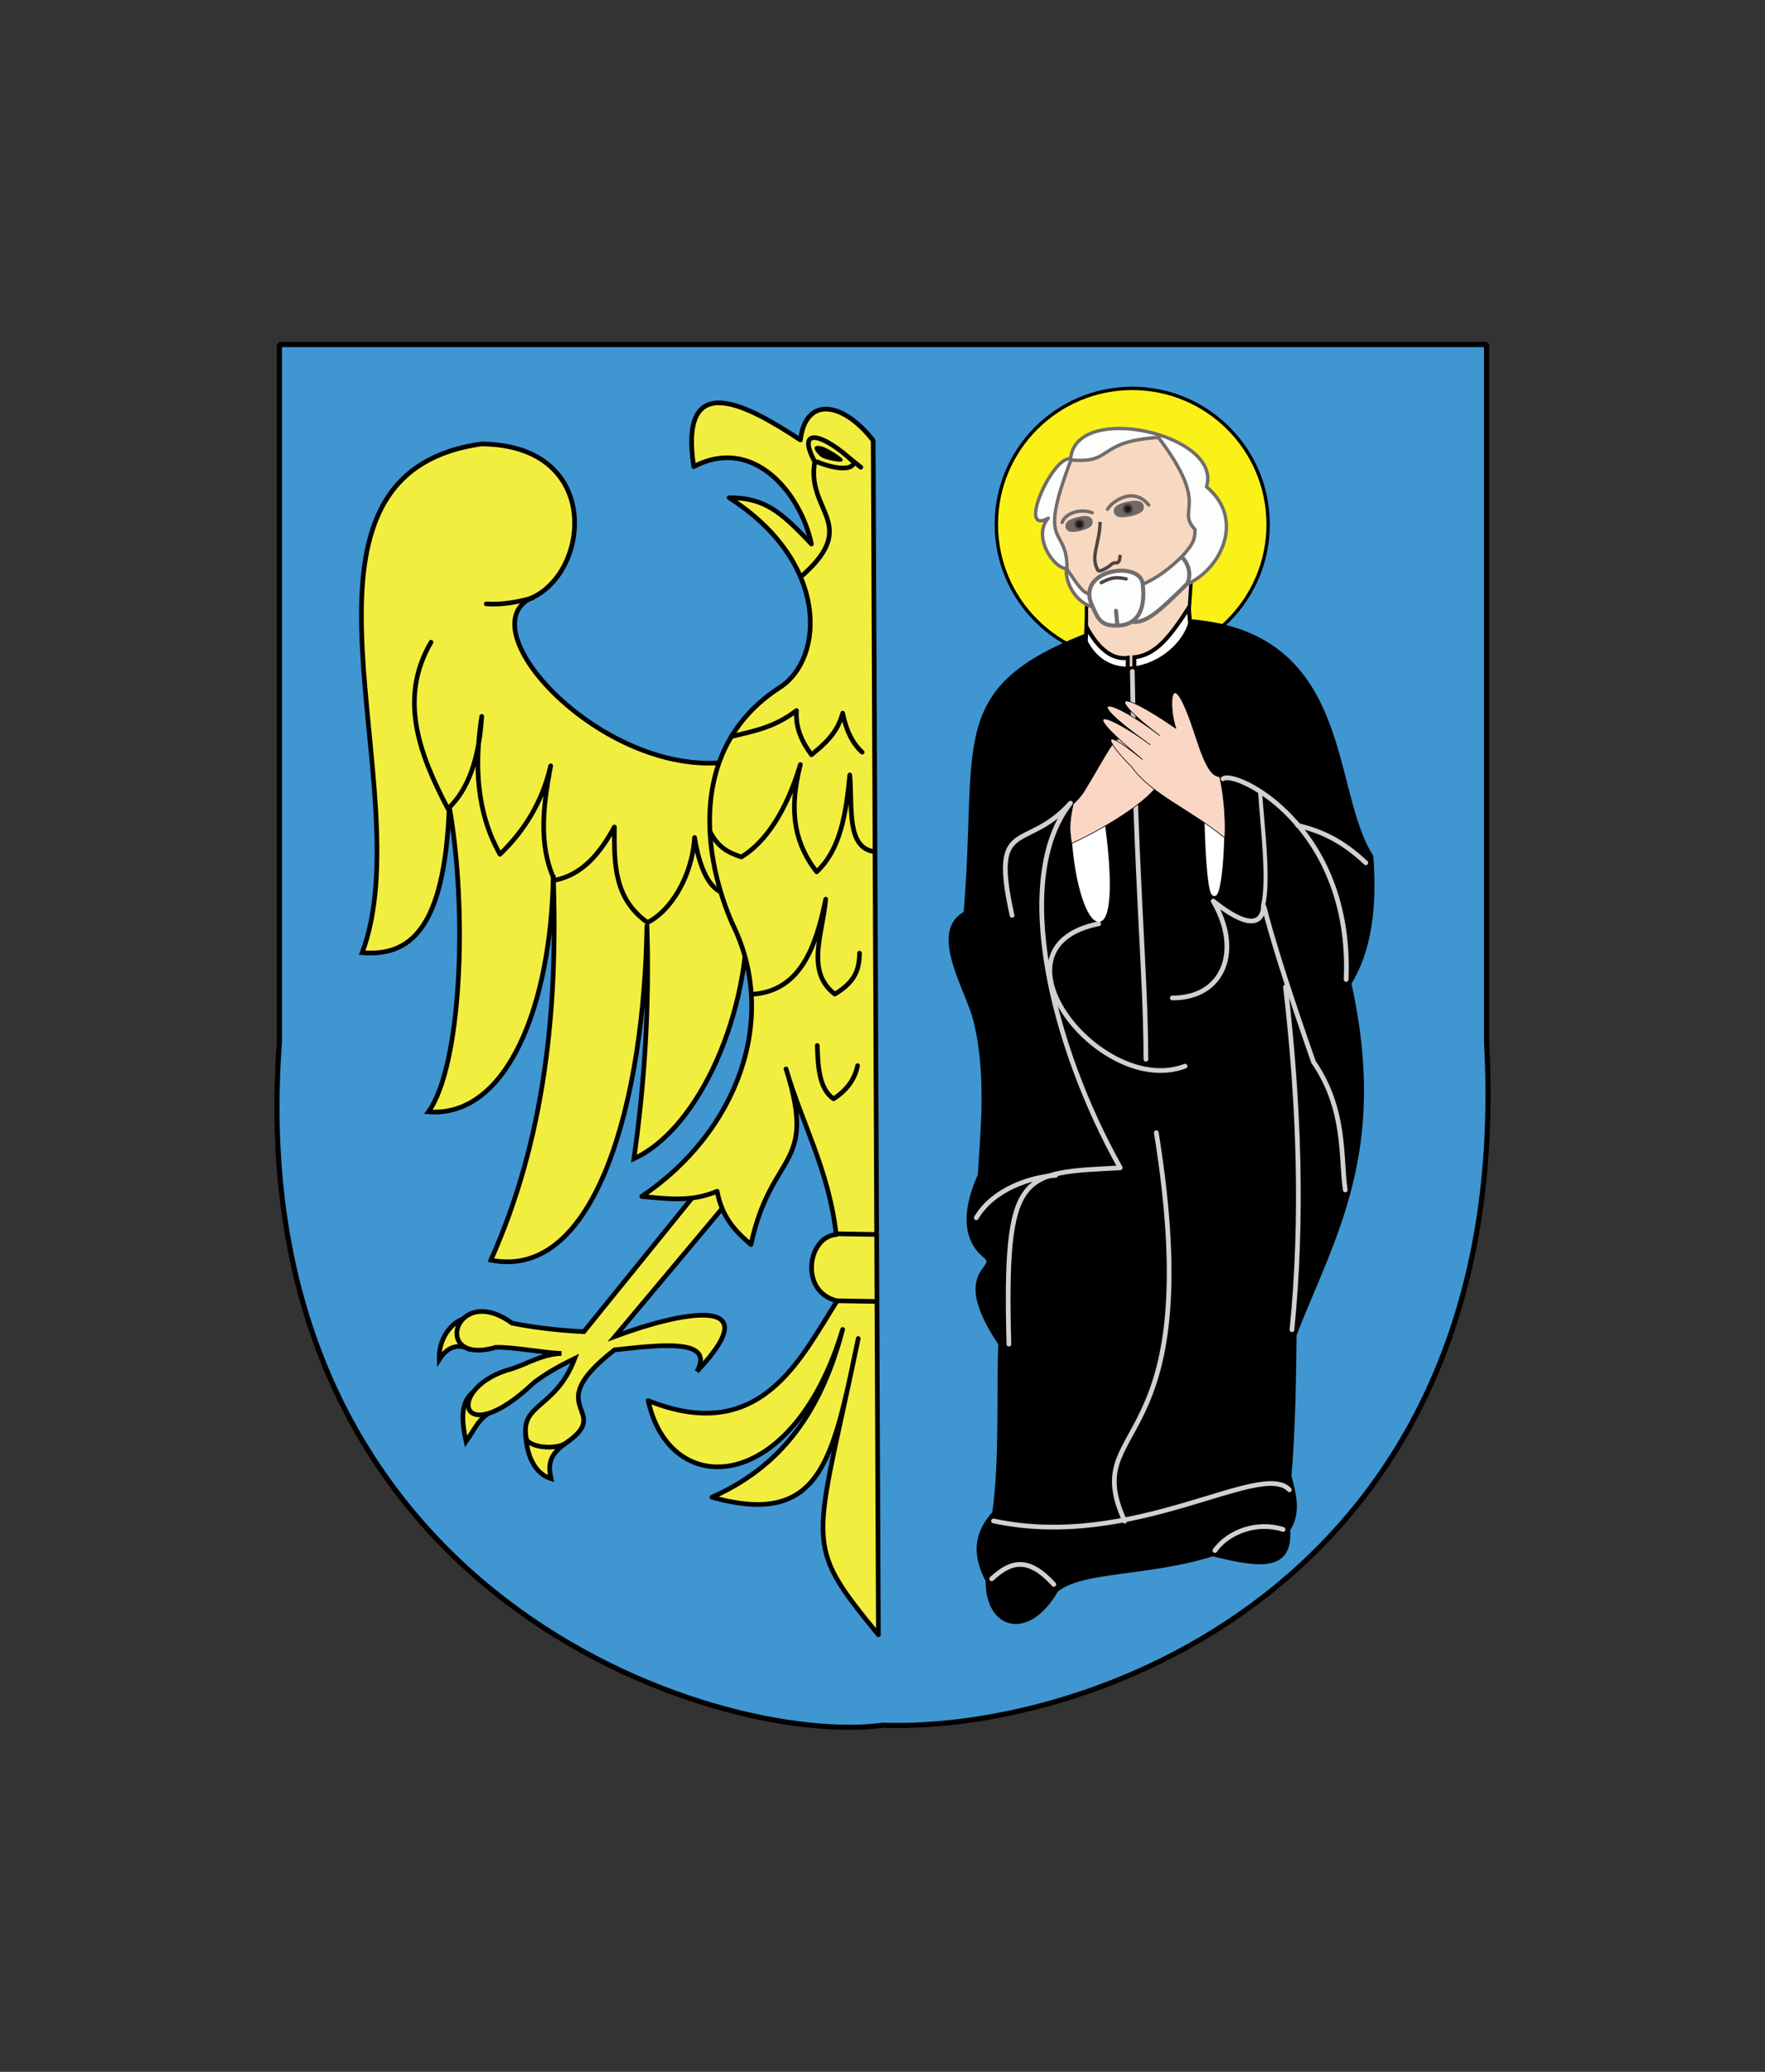<?xml version="1.0" encoding="utf-8"?>
<!-- Generator: Adobe Illustrator 16.0.0, SVG Export Plug-In . SVG Version: 6.00 Build 0)  -->
<!DOCTYPE svg PUBLIC "-//W3C//DTD SVG 1.1//EN" "http://www.w3.org/Graphics/SVG/1.1/DTD/svg11.dtd">
<svg version="1.1" id="svg2" xmlns:svg="http://www.w3.org/2000/svg"
	 xmlns="http://www.w3.org/2000/svg" xmlns:xlink="http://www.w3.org/1999/xlink" x="0px" y="0px" width="390.281px" height="458px"
	 viewBox="0 0 390.281 458" enable-background="new 0 0 390.281 458" xml:space="preserve">
<rect x="0" y="0" width="390.281" height="458" fill="#333333" stroke="none"/>
<g id="g4384">
	<path id="path2124" fill="#4096D1" stroke="#000000" stroke-width="1.136" stroke-linecap="round" stroke-linejoin="bevel" d="
		M61.779,76.167h133.466h133.468V230.4c6.507,118.445-86.537,152.604-133.468,150.979C158.89,386.26,52.832,352.932,61.779,230.4
		V76.167z"/>
	<g id="g2405">
		<path id="path4223" fill="#F2EE40" stroke="#000000" stroke-width="1.03" d="M165.208,200.27
			c-0.702-18.959,4.44-22.348-3.328-31.953c-27.331,4.344-58.43-28.476-44.743-35.969c13.363-5.372,16.283-34.009-10.695-34.206
			c-48.536,6.861-12.881,76.499-26.357,112.46c10.098,0.774,18.249-4.373,19.252-32.396c4.158,23.593,2.635,57.499-4.601,67.579
			c17.608,1.326,27.171-23.946,27.606-52.338c1.08,29.71-1.891,58.469-13.803,85.119c23.369,4.68,33.969-35.613,34.508-74.191
			c0.614,17.883-0.543,35.402-2.875,51.762C154.707,249.461,166.07,223.611,165.208,200.27z"/>
		<path id="path10070" fill="#F2EE40" stroke="#000000" stroke-width="1.03" d="M103.546,292.26
			c-0.107-2.328-6.682,1.26-6.419,8.277c1.904-3.049,4.306-3.334,6.202-2.469L103.546,292.26z"/>
		<path id="path10072" fill="#F2EE40" stroke="#000000" stroke-width="1.03" d="M105.932,306.953
			c-4.57,2.037-3.792,7.471-2.868,11.709c1.846-2.613,2.923-5.475,5.904-6.67L105.932,306.953z"/>
		<path id="path10074" fill="#F2EE40" stroke="#000000" stroke-width="1.03" d="M116.246,317.377
			c0.258,4.221,1.893,8.355,5.609,9.504c-0.942-3.982,0.375-5.762,3.283-7.904L116.246,317.377z"/>
		<path id="path9124" fill="#F2EE40" stroke="#000000" stroke-width="1.03" d="M156.574,260.441l-27.475,33.941
			c-7.062-0.354-12.113-1.154-15.869-1.881c-12.678-9.25-18.004,9.59-3.572,5.332c3.967-0.078,10.455,1.207,14.488,1.363
			c-4.275,0.166-7.594,2.289-10.795,3.34c-15.236,3.963-12.027,18.984,4.721,3.1c2.369-1.783,4.979-3.389,9.033-5.34
			c-4.355,11.438-12.346,9.771-10.684,17.936c1.311,2.016,7.09,2.156,8.826,0.68c10.699-7.395-6.325-7.352,10.637-20.512
			c9.545-1.004,22.379-2.752,18.233,4.754c16.497-17.428-4.075-12.984-18.132-7.725l27.987-33.396L156.574,260.441z"/>
		
			<path id="path3214_1_" fill="#F2EE40" stroke="#000000" stroke-width="1.03" stroke-linecap="round" stroke-linejoin="round" d="
			M162.026,204.375c10.245,20.855,0.977,45.918-20.13,60.102c5.56,0.533,11.119,1.289,16.68-1.148
			c1.061,5.838,4.149,8.971,7.477,11.789c4.492-20.859,14.757-16.738,7.764-38.822c3.441,11.904,9.493,22.404,11.082,36.623
			c-6.318,0.428-8.219,12.68,0.203,14.648c-8.2,12.893-16.941,32.012-41.768,22.059c4.836,22.203,32.021,20.809,42.992-15.742
			c-5.395,20.727-15.571,31.139-28.9,37.098c24.201,6.695,26.726-8.17,32.352-35.088c-9.574,46.508-12.676,44.592,4.457,65.496
			l-1.15-263.99c-6.208-8.135-14.792-10.317-16.104-0.144c-11.501-7.568-26.939-16.208-23.581,5.895
			c13.249-6.94,23.677,5.96,26.025,17.11c-7.022-7.44-10.538-10.226-18.198-10.233c22.208,14.172,21.107,35.539,11.232,41.919
			C151.531,165.47,155.788,190.326,162.026,204.375z"/>
		
			<path id="path3234_1_" opacity="0.99" fill="none" stroke="#000000" stroke-width="1.03" stroke-linecap="round" stroke-linejoin="round" enable-background="new    " d="
			M157.078,183.985c1.805,3.427,3.992,4.5,6.868,5.453c5.193-3.165,9.865-9.856,13.034-20.434
			c-2.847,11.118-0.836,17.969,3.594,23.725c5.334-4.974,6.525-13.056,7.334-21.424c0.634,6.916-0.881,16.118,5.464,16.967
			 M95.31,141.972c-7.18,12.27-2.723,24.54,3.738,36.809c4.432-4.091,6.88-10.958,7.477-20.417
			c-1.68,10.833-1.174,21.179,4.026,30.483c5.613-5.394,9.437-11.862,11.215-19.556c-1.622,8.709-2.794,17.353,0.863,25.307
			c6.205-1.235,10.067-5.985,13.228-11.79c-0.077,8.236-0.064,15.857,7.311,21.113c4.763-2.282,9.825-9.675,10.417-18.784
			c0.654,4.222,2.247,10.188,5.553,11.909"/>
		
			<path id="path3236_1_" opacity="0.99" fill="none" stroke="#000000" stroke-width="1.03" stroke-linecap="round" stroke-linejoin="round" enable-background="new    " d="
			M161.703,162.821c4.889-1.196,9.525-1.982,14.414-5.751c-0.246,3.933,1.269,6.986,3.308,9.777
			c2.975-2.394,5.811-4.925,6.901-9.202c0.837,4.078,2.327,6.849,4.314,8.627"/>
		
			<path id="path3238_1_" opacity="0.99" fill="none" stroke="#000000" stroke-width="1.03" stroke-linecap="round" stroke-linejoin="round" enable-background="new    " d="
			M166.771,219.76c10.166-0.939,13.611-10.197,15.816-20.993c-0.666,7.747-4.51,15.991,2.013,20.993
			c3.99-2.448,5.416-4.806,5.463-9.059"/>
		
			<path id="path3240_1_" opacity="0.99" fill="none" stroke="#000000" stroke-width="1.03" stroke-linecap="round" stroke-linejoin="round" enable-background="new    " d="
			M180.718,231.119c0.159,4.84,0.431,9.58,3.595,11.789c2.92-1.871,4.701-4.312,5.319-7.334"/>
		<path id="path3248_1_" fill="none" stroke="#000000" stroke-width="1.03" stroke-linecap="round" stroke-linejoin="round" d="
			M177.554,127.102c12.603-11.292,0.65-14.084,2.607-25.026c-4.266-7.957,1.958-6.226,8.68,0.117
			c-0.349,1.848-4.043,1.572-8.186-0.102"/>
		
			<path id="path9126" opacity="0.99" stroke="#000000" stroke-width="0.295" stroke-linecap="round" stroke-linejoin="round" enable-background="new    " d="
			M186.212,101.733c0.034,0.546-3.556-0.272-4.329-0.702c-0.648-0.36-1.573-1.416-1.606-1.961s0.886-0.344,1.606-0.17
			c0.719,0.173,4.289,2.255,4.328,2.799l-3.265-1.146L186.212,101.733z"/>
		<path id="path11580" fill="none" stroke="#000000" stroke-width="1.03" d="M185.175,287.555l8.699,0.143"/>
		<path id="path11582" fill="none" stroke="#000000" stroke-width="1.03" stroke-linecap="round" stroke-linejoin="round" d="
			M184.816,272.744l8.771,0.143"/>
		<path id="path12553" fill="none" stroke="#000000" stroke-width="1.03" stroke-linecap="round" stroke-linejoin="round" d="
			M187.835,101.281l2.516,2.013"/>
		<path id="path6182" fill="none" stroke="#000000" stroke-width="1.03" stroke-linecap="round" stroke-linejoin="round" d="
			M117.74,132.195c-3.137,0.861-6.685,1.564-10.209,1.294"/>
	</g>
	<g id="g4347">
		<path id="path4227" fill="#F9F118" stroke="#000000" stroke-width="0.745" stroke-linecap="round" stroke-linejoin="round" d="
			M280.412,115.918c0.007,16.601-13.448,30.062-30.05,30.062c-16.601,0-30.056-13.461-30.05-30.062
			c-0.006-16.601,13.449-30.062,30.05-30.062C266.963,85.857,280.418,99.317,280.412,115.918L280.412,115.918z"/>
		<path id="path18853" fill="#F7D9C1" stroke="#000000" stroke-width="0.745" stroke-linecap="round" stroke-linejoin="round" d="
			M240.349,144.486c-0.08-4.234-0.238-8.47,0-12.705l23.172-5.27l-1.011,15.087C255.202,148.007,247.85,151.633,240.349,144.486z"/>
		<path id="path7212" fill="#FBFEFB" stroke="#726C6C" stroke-width="0.745" stroke-linecap="round" stroke-linejoin="round" d="
			M262.078,129.327c7.78-3.163,13.439-14.473,4.693-21.729c3.722-11.567-29.055-18.952-30.031-6.136
			c-3.851-1-12.039,17.089-4.945,13.088c-3.63,4.146,1.386,11.27,4.007,11.095c-0.364,3.938,3.034,8.227,6.136,8.519
			L262.078,129.327z"/>
		<path id="path5272" fill="#FBFEFB" stroke="#726C6C" stroke-width="0.893" stroke-linecap="round" stroke-linejoin="round" d="
			M249.518,129.399c3.722-1.525,4.917-2.045,11.765-6.28c1.54,1.323,2.271,4.134,1.157,5.992c-6.711,6.588-9.72,9.491-13.429,8.013
			L249.518,129.399z"/>
		<path id="path8184" fill="#F7D9C1" stroke="#726C6C" stroke-width="0.745" stroke-linecap="round" stroke-linejoin="round" d="
			M261.934,122.396c1.197-1.573,2.38-2.543,2.311-5.341c-4.336-4.686,3.633-4.837-8.087-20.357
			c-13.868,0.881-9.771,5.835-19.346,4.98c-7.659,20.195-0.761,14.068-0.867,24.184c2.165,3.095,3.78,5.84,5.344,5.341
			C249.154,131.492,255.64,128.991,261.934,122.396z"/>
		<path id="path9097" fill="#FFFFFF" stroke="#000000" stroke-width="0.893" d="M240.245,138.592
			c2.657,4.927,5.752,7.304,9.131,6.831v3.522l-9.491-3.952L240.245,138.592z"/>
		<path id="path10068" fill="#FFFFFF" stroke="#000000" stroke-width="0.893" d="M250.815,145.297v3.001l13.153-1.297l-1.11-12.656
			C258.972,140.352,255.712,144.82,250.815,145.297z"/>
		<path id="path4225" stroke="#000000" stroke-width="1.489" d="M239.383,141.109c-29.633,11.893-22.341,23.603-25.596,60.965
			c-7.836,3.839,0.651,16.967,2.147,23.327c3.132,12.217,1.456,26.161,1.017,34.473c-3.284,7.199-3.592,13.65,0.868,17.379
			c4.57,3.822-7.794,2.648,3.688,19.736c-0.479,7.859,0.374,26.055-1.392,37.654c-3.295,3.637-4.998,7.98-1.438,14.666
			c-0.091,10.357,8.638,12.611,14.666,2.012c5.865-4.824,20.189-3.445,34.797-8.051c10.259,2.51,17.104,3.578,16.392-5.178
			c2.557-3.834,1.245-7.955,0.287-11.789c0.885-10.449,1.013-20.896,1.149-31.346c8.512-21.787,20.395-40.496,12.078-77.644
			c4.532-7.225,5.718-16.839,4.89-27.894c-9.412-14.708-4.227-48.708-39.397-51.763C260.95,146.966,245.134,153.953,239.383,141.109
			z"/>
		<path id="path6167" fill="none" stroke="#D3D0D0" stroke-width="1.042" stroke-linecap="round" stroke-linejoin="round" d="
			M255.682,250.385c11.763,72.729-17.432,63.121-6.979,85.869"/>
		<path id="path6169" fill="none" stroke="#D3D0D0" stroke-width="1.042" stroke-linecap="round" stroke-linejoin="round" d="
			M219.694,336.217c31.081,6.67,59.071-13.596,65.413-6.893"/>
		<path id="path6171" fill="none" stroke="#D3D0D0" stroke-width="1.042" stroke-linecap="round" stroke-linejoin="round" d="
			M223.79,202.354c-4.903-22.131,3.013-13.756,12.92-24.808c-13.187,16.71-4.102,53.717,11.004,80.604
			c-21.865,1.242-25.668,0.045-24.627,38.979"/>
		<path id="path6175" fill="none" stroke="#D3D0D0" stroke-width="1.042" stroke-linecap="round" stroke-linejoin="round" d="
			M242.945,204.205c-25.929,5.182,0.606,38.502,19.109,31.479"/>
		<path id="path6177" fill="none" stroke="#D3D0D0" stroke-width="1.042" stroke-linecap="round" stroke-linejoin="round" d="
			M259.224,220.608c11.417,0.048,15.425-10.579,9.039-21.416c21.602,17.136,0.727-25.629,22.181,35.566
			c7.318,10.615,5.966,21.438,7.028,28.281"/>
		<path id="path6179" fill="none" stroke="#D3D0D0" stroke-width="1.042" stroke-linecap="round" stroke-linejoin="round" d="
			M285.682,293.953c2.457-24.67,1.556-50.008-1.426-75.764"/>
		<path id="path6181" fill="none" stroke="#D3D0D0" stroke-width="1.042" stroke-linecap="round" stroke-linejoin="round" d="
			M219.287,349.004c4.361-4.021,8.165-4.842,13.734,1.234"/>
		<path id="path6183" fill="none" stroke="#D3D0D0" stroke-width="1.042" stroke-linecap="round" stroke-linejoin="round" d="
			M268.632,342.764c3.034-4.234,9.411-6.506,15.086-4.67"/>
		<path id="path6185" fill="none" stroke="#D3D0D0" stroke-width="1.042" stroke-linecap="round" stroke-linejoin="round" d="
			M215.877,269.199c3.826-6.447,12.215-9.043,17.572-9.381"/>
		<path id="path6193" fill="none" stroke="#D3D0D0" stroke-width="1.042" stroke-linecap="round" stroke-linejoin="round" d="
			M250.381,148.405c0.777,47.774,2.942,65.368,3.005,85.744"/>
		<path id="path13238" fill="#FFFFFF" stroke="#FFFFFF" stroke-width="0.893" stroke-linecap="round" stroke-linejoin="round" d="
			M237.293,182.202c0.663,23.446,10.865,32.374,6.648,0.43C243.009,180.333,239.572,181.853,237.293,182.202z"/>
		<path id="path6189" fill="#F9D7C4" stroke="#000000" stroke-width="0.149" d="M240.824,173.09
			c7.872-13.033,5.972-13.615,14.6,1.249c-3.873,4.527-13.438,9.844-18.459,12.107c-0.681-3.506-0.289-5.753,0.359-8.741
			C239.247,175.975,239.765,174.84,240.824,173.09z"/>
		<path id="path4301" fill="#FBFEFB" stroke="#726C6C" stroke-width="0.893" d="M241.432,133.73
			c-3.519-7.89,10.605-9.91,11.241-4.692c0.842,6.892-2.065,9.069-5.245,9.242C243.38,138.504,242.842,136.893,241.432,133.73z"/>
		<path id="path8139" fill="none" stroke="#4D4444" stroke-width="0.745" d="M247.677,122.664c-0.076,2.666-1.084,1.292-1.83,2.031
			c-0.617,0.612-2.779,1.924-3.083,1.376c-1.724-3.12,0.368-5.624,0.502-10.703"/>
		<path id="path8143" fill="#FFFFFF" stroke="#716868" stroke-width="2.383" stroke-linecap="round" stroke-linejoin="round" d="
			M251.731,112.008c0.194,0.215-0.601,0.619-1.775,0.903c-1.177,0.284-2.29,0.341-2.487,0.127c-0.201-0.213,0.589-0.617,1.766-0.901
			c1.174-0.285,2.291-0.344,2.495-0.131l-1.957,0.497L251.731,112.008z"/>
		<path id="path8145" fill="#FFFFFF" stroke="#716868" stroke-width="2.383" stroke-linecap="round" stroke-linejoin="round" d="
			M240.417,115.346c0.122,0.177-0.588,0.536-1.59,0.804c-1.001,0.268-1.916,0.344-2.046,0.168c-0.129-0.176,0.577-0.535,1.578-0.804
			c1.004-0.27,1.922-0.346,2.055-0.171l-1.815,0.489L240.417,115.346z"/>
		<path id="path8151" fill="none" stroke="#726C6C" stroke-width="0.745" stroke-linecap="round" stroke-linejoin="round" d="
			M244.907,112.579c0.726-1.438,5.567-5.312,9.106-0.932"/>
		<path id="path9122" fill="none" stroke="#4D4444" stroke-width="0.745" stroke-linecap="round" stroke-linejoin="round" d="
			M243.509,128.801c2.22-1.173,3.226-1.292,5.506-0.826"/>
		<path id="path6173" fill="none" stroke="#D3D0D0" stroke-width="1.042" stroke-linecap="round" stroke-linejoin="round" d="
			M270.441,172.167c2.473-2.113,28.704,10.19,27.22,44.355"/>
		<path id="path9352" fill="#FFFFFF" stroke="#FFFFFF" stroke-width="0.893" stroke-linecap="round" stroke-linejoin="round" d="
			M269.299,172.08c2.883,12.073-1.469,44.784-2.49,10.047L269.299,172.08z"/>
		<path id="path4239" fill="#F9D7C4" stroke="#000000" stroke-width="0.149" stroke-linecap="round" stroke-linejoin="round" d="
			M269.681,171.689c-2.24-0.018-3.746-4.145-5.483-9.45c-5.587-17.039-5.854-5.758-4.175-1.227
			c-13.693-9.396-14.961-7.009-3.609,1.576c-10.894-8.426-18.398-9.541-2.085,2.033c-8.345-6.193-17.754-10.092-1.728,3.255
			c-10.337-8.371-7.459-3.373-2.343,1.677c4.504,6.213,12.735,9.254,20.58,15.681C271.124,180.343,270.415,174.67,269.681,171.689z"
			/>
		<path id="path6180" fill="none" stroke="#D3D0D0" stroke-width="1.042" stroke-linecap="round" stroke-linejoin="round" d="
			M286.913,182.443c5.12,1.282,9.626,3.168,15.099,8.287"/>
		<path id="path11292" fill="none" stroke="#D3D0D0" stroke-width="0.893" stroke-linecap="round" stroke-linejoin="round" d="
			M278.653,175.287c0.468,7.392,2.042,19.248,0.611,25.012"/>
		<path id="path12062" fill="none" stroke="#726C6C" stroke-width="0.745" stroke-linecap="round" stroke-linejoin="round" d="
			M234.858,115.501c0.646-1.951,3.858-3.194,6.65-2.158"/>
		
			<path id="path14002" opacity="0.99" fill="#251515" stroke="#4D4444" stroke-width="0.447" stroke-linecap="round" stroke-linejoin="round" enable-background="new    " d="
			M239.628,115.899c0,0.336-0.179,0.646-0.47,0.814c-0.291,0.167-0.648,0.167-0.938,0c-0.291-0.168-0.47-0.478-0.47-0.814
			c0-0.335,0.179-0.646,0.47-0.813c0.29-0.168,0.647-0.168,0.938,0C239.45,115.254,239.628,115.564,239.628,115.899L239.628,115.899
			z"/>
		
			<path id="path15942" opacity="0.99" fill="#251515" stroke="#4D4444" stroke-width="0.447" stroke-linecap="round" stroke-linejoin="round" enable-background="new    " d="
			M250.311,112.507c0.002,0.335-0.177,0.646-0.468,0.813c-0.291,0.168-0.648,0.168-0.938,0c-0.291-0.167-0.471-0.478-0.471-0.813
			c0-0.336,0.18-0.646,0.471-0.814c0.29-0.168,0.647-0.168,0.938,0C250.134,111.861,250.313,112.171,250.311,112.507
			L250.311,112.507z"/>
		<path id="path15944" fill="none" stroke="#726C6C" stroke-width="0.893" stroke-linecap="round" stroke-linejoin="round" d="
			M247.063,138.062l-0.289-3.032"/>
	</g>
</g>
</svg>
